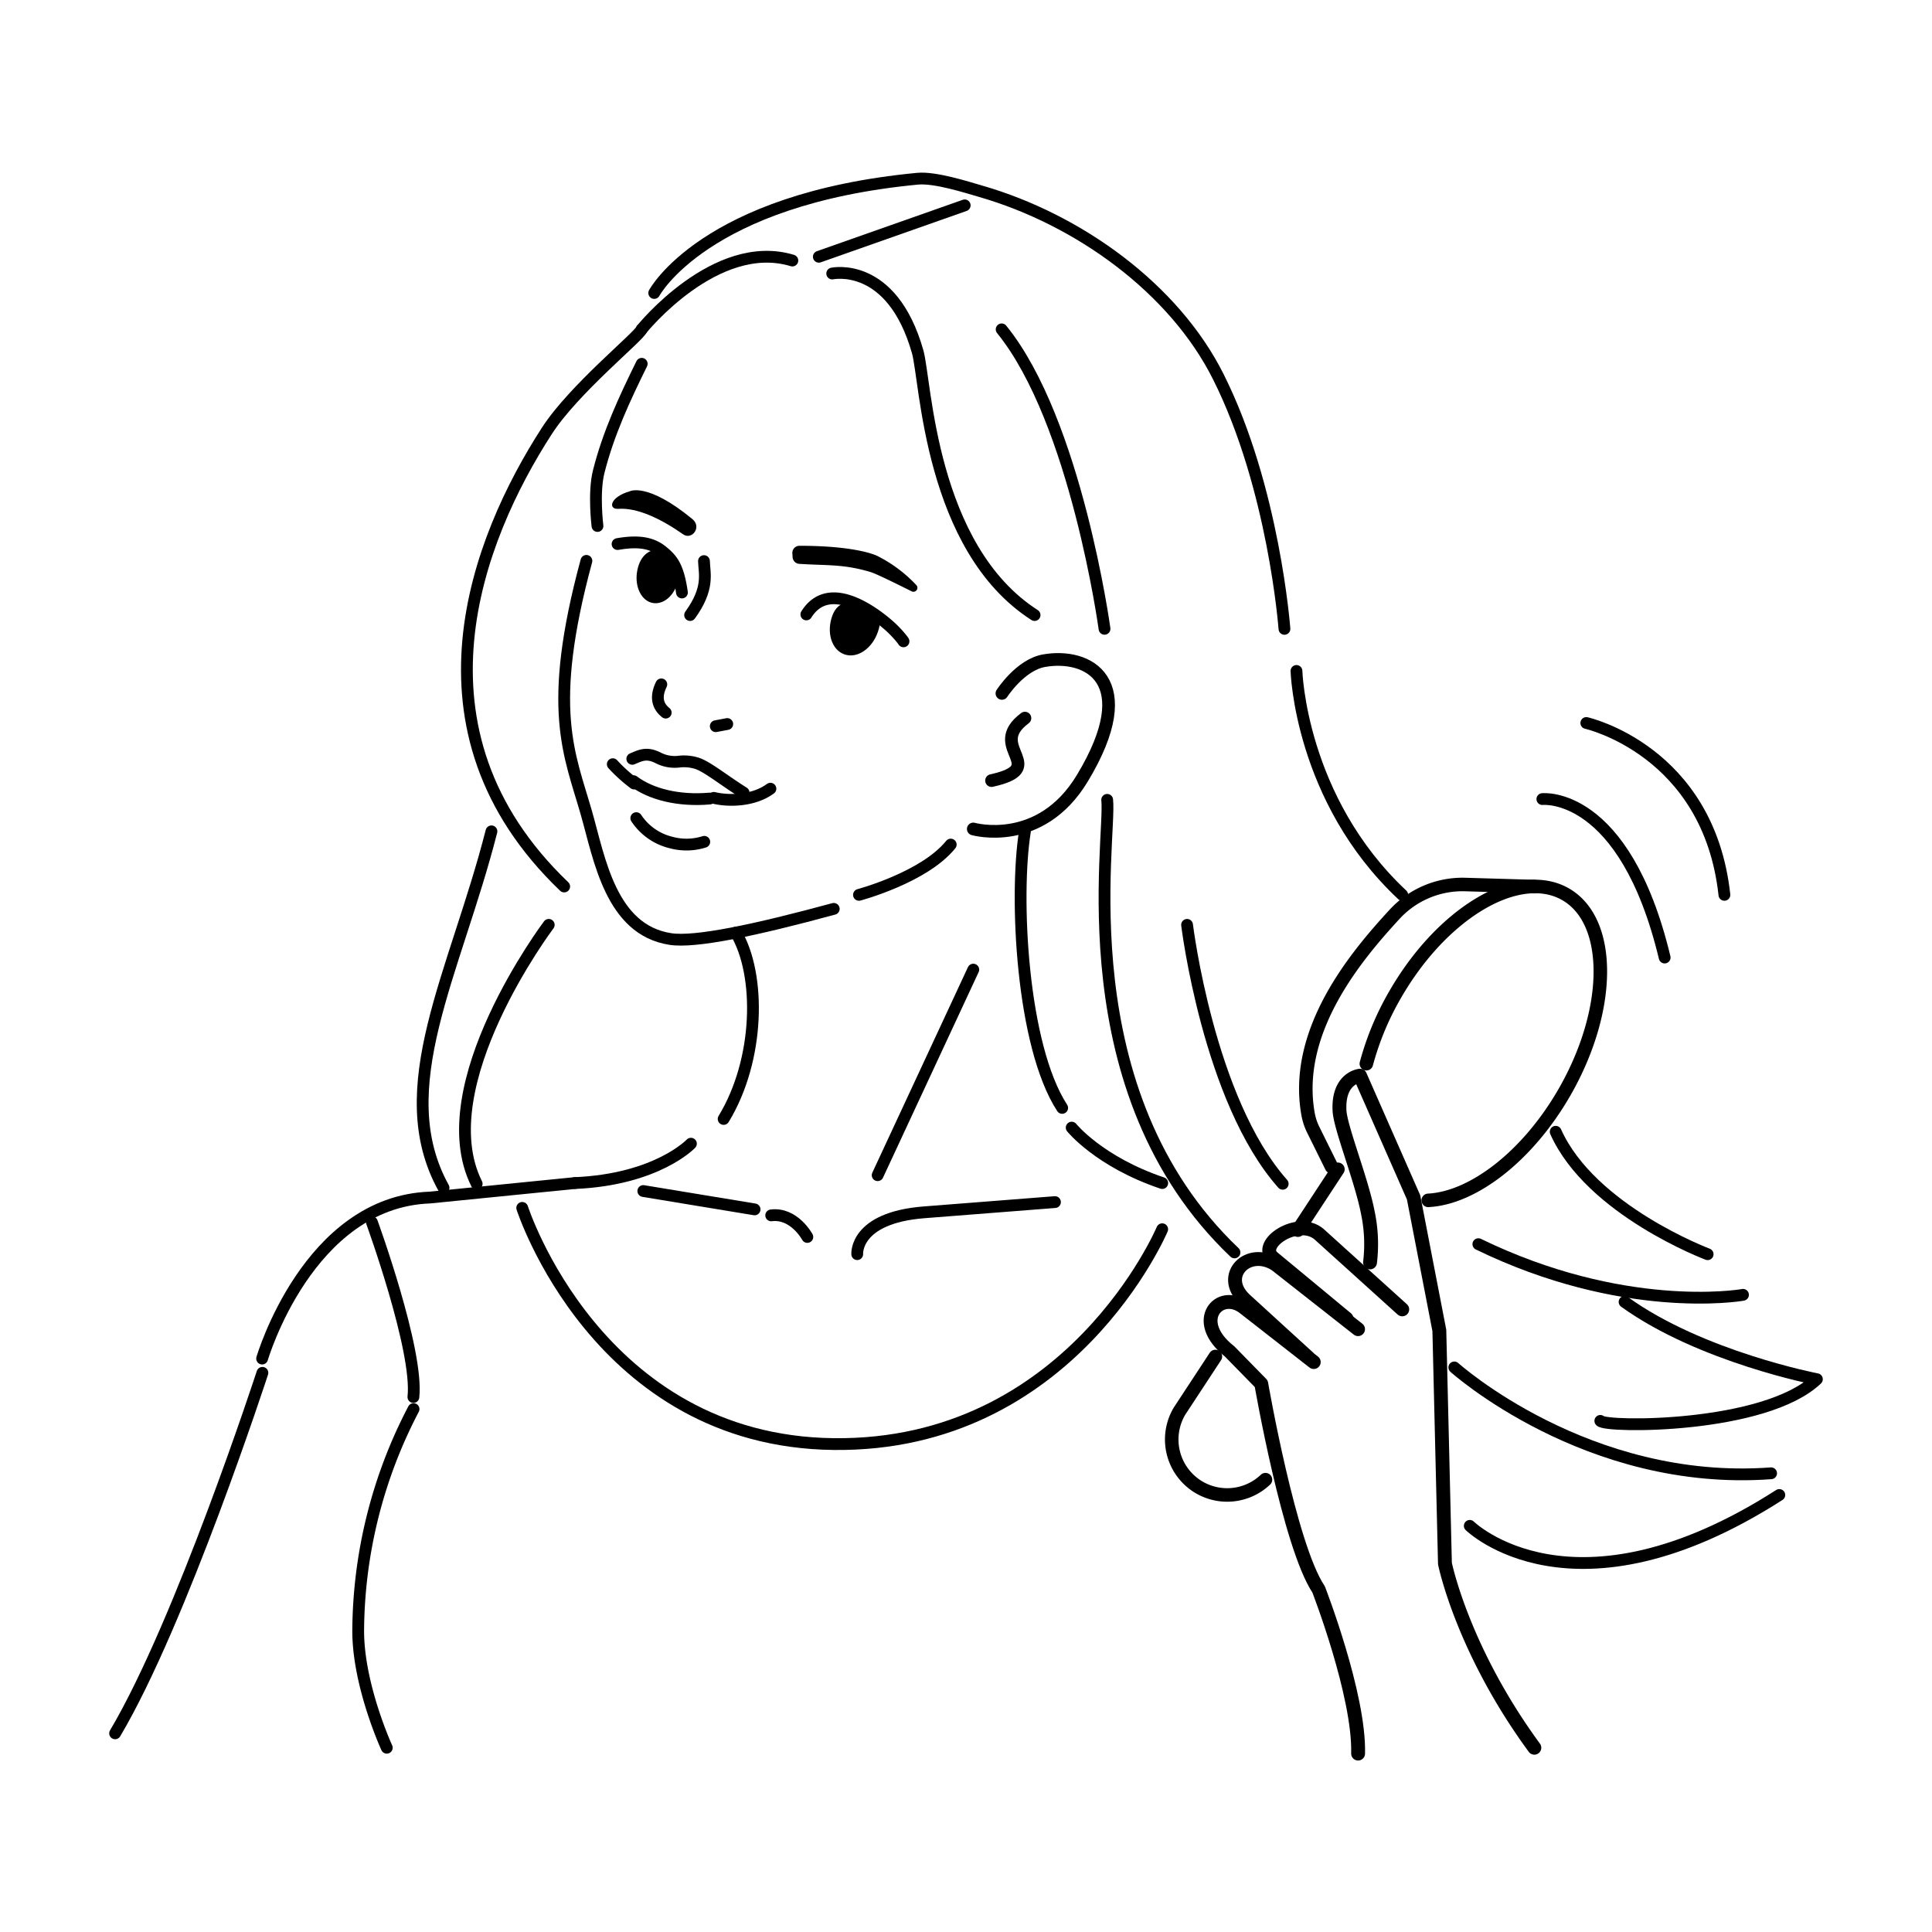 <svg viewBox="0 0 400 400" data-name="Ebene 1" id="Ebene_1" xmlns="http://www.w3.org/2000/svg"><defs><style>.cls-1,.cls-2,.cls-3,.cls-4,.cls-5,.cls-6{stroke:#000;}.cls-1,.cls-3{stroke-miterlimit:10;}.cls-1{stroke-width:0;}.cls-2,.cls-4,.cls-5,.cls-6{fill:none;stroke-linecap:round;stroke-linejoin:round;}.cls-2{stroke-width:2.44px;}.cls-4{stroke-width:2.8px;}.cls-5{stroke-width:2.87px;}.cls-6{stroke-width:2.63px;}</style></defs><path d="M164.1,115.37a1.47,1.47,0,0,0,1.38,1.37c5.7.38,9.12,0,14.77,1.7,1.31.41,5.4,2.45,8.52,4a.82.82,0,0,0,.95-1.3,28.81,28.81,0,0,0-8-6S177.83,113,165.52,113a1.47,1.47,0,0,0-1.47,1.55Z" class="cls-1"></path><path d="M141.43,110.62c-4.56-3.2-9.47-5.55-13.39-5.27-2.18.16-1.83-2.43,2.36-3.64,0,0,3.64-1.91,12.94,5.75C145.39,109.14,143.23,111.89,141.43,110.62Z" class="cls-1"></path><path d="M152.36,193.09c5.17,8.68,4.95,26.27-2.54,38.58" class="cls-2"></path><path d="M212.2,172.12c-2.16,13.45-.7,44.3,7.71,57.26" class="cls-2"></path><path d="M177.84,185.27s13.51-3.6,19-10.41" class="cls-2"></path><path d="M172.62,188.17c-16.24,4.41-28.69,7.05-33.85,6.24-12.32-1.91-14.66-16.64-17.36-26.08-3.48-12.17-8.33-21.49,0-52.21" class="cls-2"></path><path d="M146.94,165.33c-6.44.56-12.16-.87-15.79-3.6" class="cls-2"></path><path d="M159.51,163.29c-3.44,2.55-8.6,2.66-11.74,1.9" class="cls-2"></path><path d="M130.91,157.11c1.75-.73,3-1.43,5.49-.13a7.48,7.48,0,0,0,4.33.69,9,9,0,0,1,3.38.31c2.13.59,5.58,3.45,9.84,6.13" class="cls-2"></path><path d="M131.74,169.39a12,12,0,0,0,7.22,5.05,12.16,12.16,0,0,0,6.85-.15" class="cls-2"></path><path d="M131.29,162.22a32.59,32.59,0,0,1-4.42-4" class="cls-2"></path><path d="M123.7,108.9s-.85-6.79.24-11.19c2-7.95,5.31-15.06,8.92-22.39" class="cls-2"></path><path d="M181.27,130.7c-1.11,3.2-3.92,5.13-6.27,4.31s-3.36-4.08-2.24-7.28,3.82-2.77,6.17-2S182.38,127.5,181.27,130.7Z" class="cls-3"></path><path d="M187.06,132.78a5.06,5.06,0,0,0-.3-.42,22.43,22.43,0,0,0-2.76-2.9c-2.41-2.11-12.19-10-17.05-2.25" class="cls-2"></path><path d="M140,119.64c-.47,2.9-2.54,5-4.63,4.73s-3.42-2.89-3-5.79,2.09-4.51,4.18-4.22S140.47,116.74,140,119.64Z" class="cls-3"></path><path d="M141.19,122.67c-.78-5.41-2-6.89-4.19-8.64-2-1.56-4.63-2.18-9.14-1.39" class="cls-2"></path><path d="M136.92,141.69c-1.23,2.53-.84,4.46.91,5.85" class="cls-2"></path><line y2="149.9" x2="150.57" y1="150.35" x1="148.19" class="cls-2"></line><path d="M145.75,116.17c.06,2.54,1.19,5.58-2.87,11.17" class="cls-2"></path><path d="M229.23,165.6c.9,8.15-8.67,60.35,26.36,93.7" class="cls-2"></path><path d="M132.86,68.17c-.59,1.55-14.05,12.37-19.66,21.07-14.31,22.16-30.23,61.91,3.61,94.3" class="cls-2"></path><path d="M221.88,233.46s5.68,7.07,18.75,11.48" class="cls-2"></path><path d="M143.05,236.79s-7,7.41-24,8.15" class="cls-2"></path><path d="M322.09,234.32c7.29,16.28,31.46,25.35,31.46,25.35" class="cls-2"></path><path d="M268.42,138.91s.75,26.54,21.9,46.36" class="cls-2"></path><path d="M218.42,248.88,191.3,251c-14.41,1.13-13.82,8.66-13.82,8.66" class="cls-2"></path><path d="M167.15,256.1s-2.73-5.07-7.48-4.47" class="cls-2"></path><line y2="243.31" x2="181.71" y1="200.75" x1="201.51" class="cls-2"></line><path d="M301.1,283.11s27.48,24.73,65.59,21.92" class="cls-2"></path><path d="M245.77,191.48s4.42,36.29,19.8,53.61" class="cls-2"></path><path d="M80.08,361.85S74.16,349,74.16,337.67a100.09,100.09,0,0,1,11.46-45.93" class="cls-2"></path><path d="M282.89,220.23a58.94,58.94,0,0,1,5.95-14.3c9.81-17.05,25.62-26.35,35.3-20.78s9.58,23.92-.24,41c-7.67,13.32-19,21.91-28.2,22.37" class="cls-4"></path><line y2="242.09" x2="277" y1="254.69" x1="268.73" class="cls-4"></line><path d="M262,306.35a11.51,11.51,0,0,1-13.79,1.56h0a11.5,11.5,0,0,1-4-15.76l7.42-11.3" class="cls-4"></path><path d="M317.67,361.85c-14.95-20.39-18.51-38.14-18.51-38.14L298,275.45l-5.33-27.54-11.09-25.2s-4.59.41-4.25,7.22c.17,3.53,4.57,14.36,5.86,21.11a31.58,31.58,0,0,1,.46,10.33" class="cls-5"></path><path d="M290.32,271.09l-17.24-15.58c-4.37-3.69-12.95,2.07-9.51,4.9L278.78,273" class="cls-5"></path><path d="M281.17,275.19l-17-13.36c-5.62-3.71-11.68,2.17-6.51,7.17l13.14,12" class="cls-5"></path><path d="M272,282l-14.42-11.26c-5-3.94-11.1,2.69-3,9.06l6.55,6.69S266.94,320,273,329.06c0,0,8.49,21.85,8.18,34" class="cls-5"></path><path d="M275.68,241.56l-3.8-7.68a12.13,12.13,0,0,1-1.07-3.28c-3.06-17.3,10.11-32.82,17.91-41.29a19.12,19.12,0,0,1,14.64-6.18l14.31.42" class="cls-4"></path><path d="M207.44,143.56s3.79-5.9,8.71-6.77c9-1.6,20.27,3.89,7.94,24.33-8.71,14.46-22.58,10.51-22.58,10.51" class="cls-6"></path><path d="M212.2,148.68c-.24.18-.47.37-.7.57-6.66,5.73,5.77,9.7-6.21,12.36" class="cls-6"></path><path d="M132.86,68.17s15.33-19.06,31.19-14.23" class="cls-2"></path><path d="M172.3,56.63S184.64,53.94,190,72.85c1.71,6.08,2.5,40.55,24.2,54.49" class="cls-2"></path><path d="M135.45,60.66S145.81,41.2,190,37c3.62-.34,10.17,1.77,13.07,2.61C223.29,45.45,243.08,59.7,252.24,78c11.54,23,13.69,52.2,13.69,52.2" class="cls-2"></path><line y2="42.52" x2="199.73" y1="53.16" x1="169.53" class="cls-2"></line><path d="M101.75,172.12c-7.51,29.41-21.28,53.22-9.92,73.8" class="cls-2"></path><path d="M119,244.94l-30,3c-25.25.91-34.73,33.34-34.73,33.34" class="cls-2"></path><path d="M304.3,315.91s21.36,21,64.09-6.39" class="cls-2"></path><path d="M360.87,268.08c-1,.2-25,4-54.79-10.49" class="cls-2"></path><path d="M331.33,294.18c1.06,1.39,34,1.66,44.84-8.63,0,0-24-4.6-39.82-16" class="cls-2"></path><path d="M113.61,191.48s-25.08,33.29-14.92,53.61" class="cls-2"></path><path d="M228.68,130.19s-5.87-43-21.3-62" class="cls-2"></path><path d="M108.12,250.08s15.5,48.34,64.5,48.9,68-44.48,68-44.48" class="cls-2"></path><path d="M54.33,284.23s-16.83,51.63-30.5,74.64" class="cls-2"></path><line y2="250.39" x2="156.23" y1="246.59" x1="133.19" class="cls-2"></line><path d="M77,253.05s9.66,26.5,8.59,36.19" class="cls-2"></path><path d="M319.33,165.44s17-1.85,25.32,32.81" class="cls-2"></path><path d="M328.43,149.69s25.32,5.65,28.59,35.58" class="cls-2"></path></svg> 